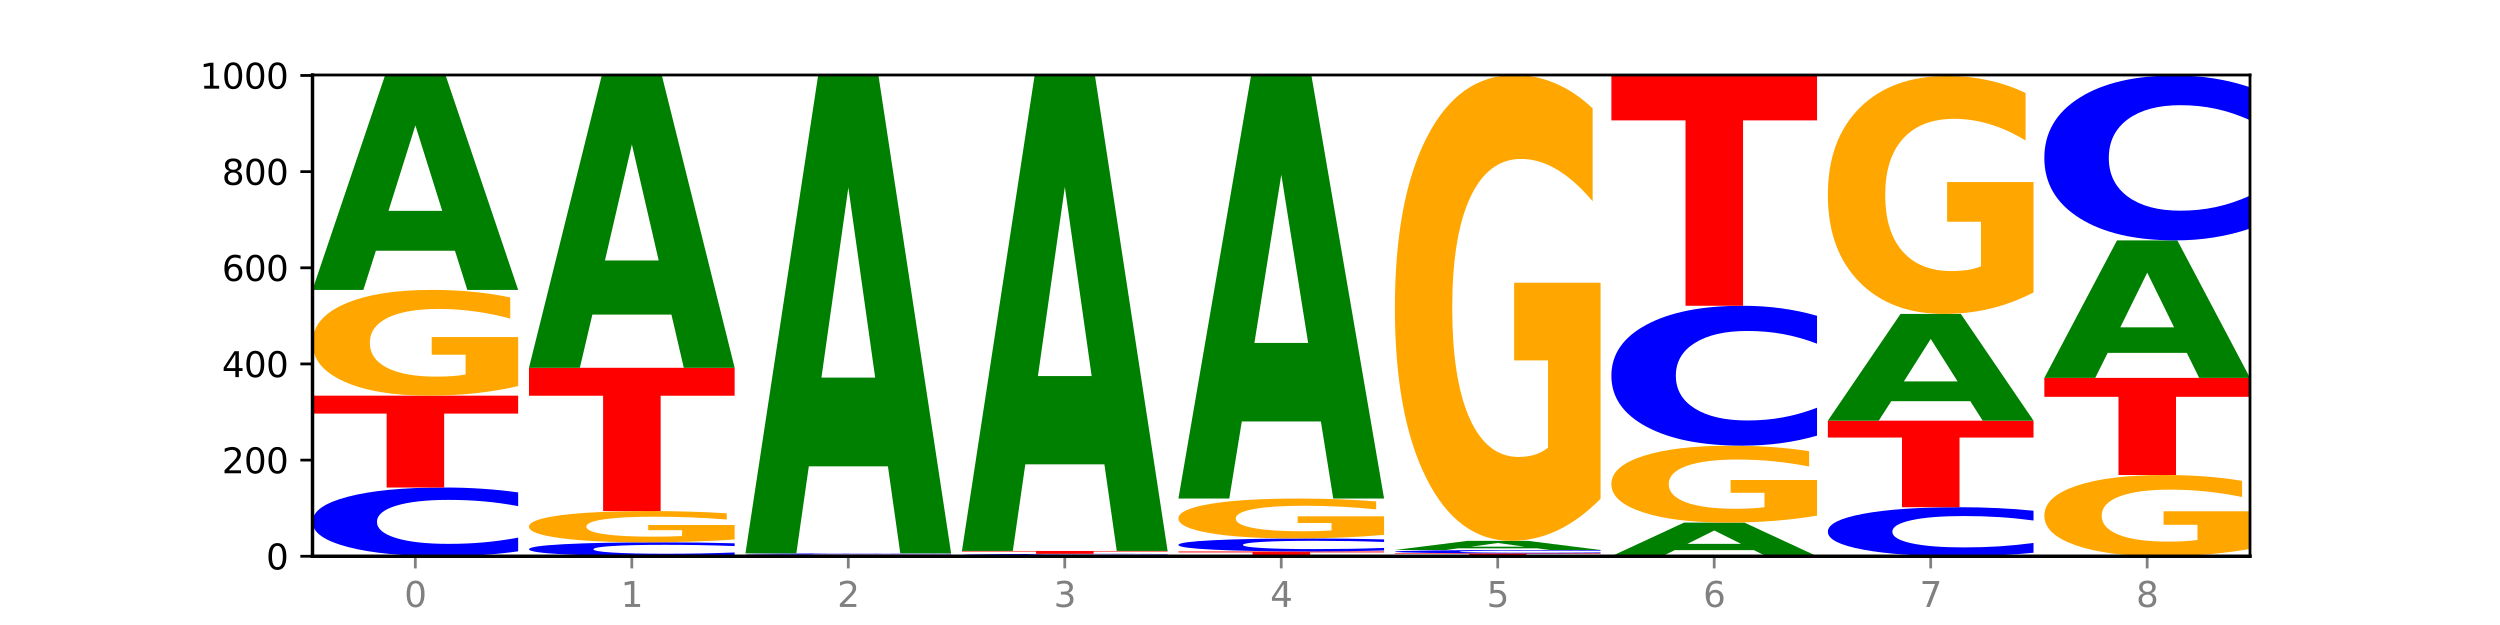 <?xml version="1.0" encoding="utf-8" standalone="no"?>
<!DOCTYPE svg PUBLIC "-//W3C//DTD SVG 1.1//EN"
  "http://www.w3.org/Graphics/SVG/1.1/DTD/svg11.dtd">
<svg xmlns:xlink="http://www.w3.org/1999/xlink" width="720pt" height="180pt" viewBox="0 0 720 180" xmlns="http://www.w3.org/2000/svg" version="1.1">
 <defs>
  <style type="text/css">*{stroke-linejoin: round; stroke-linecap: butt}</style>
 </defs>
 <g id="figure_1">
  <g id="patch_1">
   <path d="M 0 180 
L 720 180 
L 720 0 
L 0 0 
z
" style="fill: #ffffff"/>
  </g>
  <g id="axes_1">
   <g id="patch_2">
    <path d="M 90 160.2 
L 648 160.2 
L 648 21.6 
L 90 21.6 
z
" style="fill: #ffffff"/>
   </g>
   <g id="line2d_1">
    <path d="M 90 160.2 
L 648 160.2 
" clip-path="url(#p29d07852e6)" style="fill: none; stroke: #000000; stroke-width: 0.5; stroke-linecap: square"/>
   </g>
   <g id="patch_3">
    <path d="M 149.229 158.781 
Q 144.275 159.484 138.917 159.84 
Q 133.56 160.2 127.725 160.2 
Q 110.325 160.2 100.163 157.533 
Q 90 154.867 90 150.306 
Q 90 145.729 100.163 143.067 
Q 110.325 140.4 127.725 140.4 
Q 133.56 140.4 138.917 140.76 
Q 144.275 141.116 149.229 141.819 
L 149.229 145.766 
Q 144.23 144.834 139.38 144.4 
Q 134.53 143.967 129.173 143.967 
Q 119.562 143.967 114.056 145.656 
Q 108.564 147.341 108.564 150.306 
Q 108.564 153.259 114.056 154.948 
Q 119.562 156.633 129.173 156.633 
Q 134.53 156.633 139.38 156.2 
Q 144.23 155.762 149.229 154.83 
L 149.229 158.781 
z
" clip-path="url(#p29d07852e6)" style="fill: #0000ff"/>
   </g>
   <g id="patch_4">
    <path d="M 90 113.954 
L 149.229 113.954 
L 149.229 119.112 
L 127.92 119.112 
L 127.92 140.4 
L 111.35 140.4 
L 111.35 119.112 
L 90 119.112 
L 90 113.954 
z
" clip-path="url(#p29d07852e6)" style="fill: #ff0000"/>
   </g>
   <g id="patch_5">
    <path d="M 149.229 111.198 
Q 143.256 112.576 136.831 113.268 
Q 130.406 113.954 123.557 113.954 
Q 108.079 113.954 99.04 109.851 
Q 90 105.749 90 98.733 
Q 90 91.635 99.199 87.563 
Q 108.411 83.492 124.433 83.492 
Q 130.605 83.492 136.26 84.046 
Q 141.928 84.593 146.946 85.676 
L 146.946 91.748 
Q 141.769 90.357 136.645 89.671 
Q 131.521 88.979 126.371 88.979 
Q 116.84 88.979 111.677 91.509 
Q 106.513 94.032 106.513 98.733 
Q 106.513 103.389 111.491 105.931 
Q 116.469 108.467 125.628 108.467 
Q 128.123 108.467 130.26 108.322 
Q 132.397 108.171 134.097 107.857 
L 134.097 102.156 
L 124.34 102.156 
L 124.34 97.078 
L 149.229 97.078 
L 149.229 111.198 
z
" clip-path="url(#p29d07852e6)" style="fill: #ffa600"/>
   </g>
   <g id="patch_6">
    <path d="M 131.028 72.217 
L 108.249 72.217 
L 104.653 83.492 
L 90 83.492 
L 110.926 21.6 
L 128.303 21.6 
L 149.229 83.492 
L 134.588 83.492 
L 131.028 72.217 
z
M 111.882 60.73 
L 127.359 60.73 
L 119.633 36.111 
L 111.882 60.73 
z
" clip-path="url(#p29d07852e6)" style="fill: #008000"/>
   </g>
   <g id="patch_7">
    <path d="M 211.575 159.912 
Q 206.621 160.055 201.264 160.127 
Q 195.906 160.2 190.071 160.2 
Q 172.671 160.2 162.509 159.659 
Q 152.346 159.118 152.346 158.194 
Q 152.346 157.265 162.509 156.725 
Q 172.671 156.185 190.071 156.185 
Q 195.906 156.185 201.264 156.258 
Q 206.621 156.33 211.575 156.472 
L 211.575 157.273 
Q 206.576 157.084 201.726 156.996 
Q 196.876 156.908 191.519 156.908 
Q 181.909 156.908 176.402 157.25 
Q 170.91 157.592 170.91 158.194 
Q 170.91 158.792 176.402 159.135 
Q 181.909 159.477 191.519 159.477 
Q 196.876 159.477 201.726 159.389 
Q 206.576 159.3 211.575 159.111 
L 211.575 159.912 
z
" clip-path="url(#p29d07852e6)" style="fill: #0000ff"/>
   </g>
   <g id="patch_8">
    <path d="M 211.575 155.37 
Q 205.602 155.777 199.177 155.982 
Q 192.753 156.185 185.903 156.185 
Q 170.426 156.185 161.386 154.972 
Q 152.346 153.76 152.346 151.687 
Q 152.346 149.59 161.545 148.387 
Q 170.758 147.185 186.779 147.185 
Q 192.952 147.185 198.607 147.348 
Q 204.275 147.51 209.292 147.83 
L 209.292 149.624 
Q 204.115 149.213 198.992 149.01 
Q 193.868 148.806 188.717 148.806 
Q 179.187 148.806 174.023 149.553 
Q 168.859 150.299 168.859 151.687 
Q 168.859 153.063 173.837 153.814 
Q 178.815 154.563 187.974 154.563 
Q 190.47 154.563 192.607 154.521 
Q 194.744 154.476 196.443 154.383 
L 196.443 152.699 
L 186.686 152.699 
L 186.686 151.198 
L 211.575 151.198 
L 211.575 155.37 
z
" clip-path="url(#p29d07852e6)" style="fill: #ffa600"/>
   </g>
   <g id="patch_9">
    <path d="M 152.346 105.923 
L 211.575 105.923 
L 211.575 113.97 
L 190.267 113.97 
L 190.267 147.185 
L 173.696 147.185 
L 173.696 113.97 
L 152.346 113.97 
L 152.346 105.923 
z
" clip-path="url(#p29d07852e6)" style="fill: #ff0000"/>
   </g>
   <g id="patch_10">
    <path d="M 193.374 90.612 
L 170.596 90.612 
L 166.999 105.923 
L 152.346 105.923 
L 173.272 21.877 
L 190.65 21.877 
L 211.575 105.923 
L 196.935 105.923 
L 193.374 90.612 
z
M 174.229 75.014 
L 189.705 75.014 
L 181.979 41.583 
L 174.229 75.014 
z
" clip-path="url(#p29d07852e6)" style="fill: #008000"/>
   </g>
   <g id="patch_11">
    <path d="M 273.922 160.187 
Q 267.948 160.194 261.524 160.197 
Q 255.099 160.2 248.25 160.2 
Q 232.772 160.2 223.732 160.181 
Q 214.693 160.163 214.693 160.131 
Q 214.693 160.099 223.892 160.08 
Q 233.104 160.062 249.126 160.062 
Q 255.298 160.062 260.953 160.064 
Q 266.621 160.067 271.639 160.071 
L 271.639 160.099 
Q 266.462 160.093 261.338 160.09 
Q 256.214 160.086 251.064 160.086 
Q 241.533 160.086 236.369 160.098 
Q 231.206 160.109 231.206 160.131 
Q 231.206 160.152 236.184 160.164 
Q 241.161 160.175 250.32 160.175 
Q 252.816 160.175 254.953 160.174 
Q 257.09 160.174 258.789 160.172 
L 258.789 160.146 
L 249.033 160.146 
L 249.033 160.123 
L 273.922 160.123 
L 273.922 160.187 
z
" clip-path="url(#p29d07852e6)" style="fill: #ffa600"/>
   </g>
   <g id="patch_12">
    <path d="M 214.693 159.785 
L 273.922 159.785 
L 273.922 159.839 
L 252.613 159.839 
L 252.613 160.062 
L 236.043 160.062 
L 236.043 159.839 
L 214.693 159.839 
L 214.693 159.785 
z
" clip-path="url(#p29d07852e6)" style="fill: #ff0000"/>
   </g>
   <g id="patch_13">
    <path d="M 273.922 159.755 
Q 268.967 159.77 263.61 159.777 
Q 258.253 159.785 252.418 159.785 
Q 235.018 159.785 224.855 159.729 
Q 214.693 159.673 214.693 159.577 
Q 214.693 159.481 224.855 159.425 
Q 235.018 159.369 252.418 159.369 
Q 258.253 159.369 263.61 159.377 
Q 268.967 159.384 273.922 159.399 
L 273.922 159.482 
Q 268.923 159.462 264.073 159.453 
Q 259.223 159.444 253.865 159.444 
Q 244.255 159.444 238.748 159.479 
Q 233.257 159.515 233.257 159.577 
Q 233.257 159.639 238.748 159.674 
Q 244.255 159.71 253.865 159.71 
Q 259.223 159.71 264.073 159.701 
Q 268.923 159.692 273.922 159.672 
L 273.922 159.755 
z
" clip-path="url(#p29d07852e6)" style="fill: #0000ff"/>
   </g>
   <g id="patch_14">
    <path d="M 255.721 134.297 
L 232.942 134.297 
L 229.346 159.369 
L 214.693 159.369 
L 235.618 21.738 
L 252.996 21.738 
L 273.922 159.369 
L 259.281 159.369 
L 255.721 134.297 
z
M 236.575 108.753 
L 252.051 108.753 
L 244.325 54.008 
L 236.575 108.753 
z
" clip-path="url(#p29d07852e6)" style="fill: #008000"/>
   </g>
   <g id="patch_15">
    <path d="M 336.268 160.15 
Q 331.314 160.175 325.956 160.187 
Q 320.599 160.2 314.764 160.2 
Q 297.364 160.2 287.202 160.107 
Q 277.039 160.014 277.039 159.854 
Q 277.039 159.694 287.202 159.601 
Q 297.364 159.508 314.764 159.508 
Q 320.599 159.508 325.956 159.52 
Q 331.314 159.533 336.268 159.557 
L 336.268 159.695 
Q 331.269 159.663 326.419 159.648 
Q 321.569 159.632 316.212 159.632 
Q 306.601 159.632 301.095 159.691 
Q 295.603 159.75 295.603 159.854 
Q 295.603 159.957 301.095 160.016 
Q 306.601 160.075 316.212 160.075 
Q 321.569 160.075 326.419 160.06 
Q 331.269 160.045 336.268 160.012 
L 336.268 160.15 
z
" clip-path="url(#p29d07852e6)" style="fill: #0000ff"/>
   </g>
   <g id="patch_16">
    <path d="M 277.039 158.677 
L 336.268 158.677 
L 336.268 158.839 
L 314.959 158.839 
L 314.959 159.508 
L 298.389 159.508 
L 298.389 158.839 
L 277.039 158.839 
L 277.039 158.677 
z
" clip-path="url(#p29d07852e6)" style="fill: #ff0000"/>
   </g>
   <g id="patch_17">
    <path d="M 318.067 133.731 
L 295.289 133.731 
L 291.692 158.677 
L 277.039 158.677 
L 297.965 21.738 
L 315.342 21.738 
L 336.268 158.677 
L 321.627 158.677 
L 318.067 133.731 
z
M 298.922 108.316 
L 314.398 108.316 
L 306.672 53.845 
L 298.922 108.316 
z
" clip-path="url(#p29d07852e6)" style="fill: #008000"/>
   </g>
   <g id="patch_18">
    <path d="M 339.385 158.815 
L 398.615 158.815 
L 398.615 159.085 
L 377.306 159.085 
L 377.306 160.2 
L 360.735 160.2 
L 360.735 159.085 
L 339.385 159.085 
L 339.385 158.815 
z
" clip-path="url(#p29d07852e6)" style="fill: #ff0000"/>
   </g>
   <g id="patch_19">
    <path d="M 398.615 158.547 
Q 393.66 158.68 388.303 158.747 
Q 382.945 158.815 377.111 158.815 
Q 359.71 158.815 349.548 158.312 
Q 339.385 157.808 339.385 156.947 
Q 339.385 156.083 349.548 155.58 
Q 359.71 155.077 377.111 155.077 
Q 382.945 155.077 388.303 155.145 
Q 393.66 155.212 398.615 155.345 
L 398.615 156.09 
Q 393.615 155.914 388.765 155.832 
Q 383.915 155.75 378.558 155.75 
Q 368.948 155.75 363.441 156.069 
Q 357.95 156.387 357.95 156.947 
Q 357.95 157.505 363.441 157.824 
Q 368.948 158.142 378.558 158.142 
Q 383.915 158.142 388.765 158.06 
Q 393.615 157.977 398.615 157.801 
L 398.615 158.547 
z
" clip-path="url(#p29d07852e6)" style="fill: #0000ff"/>
   </g>
   <g id="patch_20">
    <path d="M 398.615 154.037 
Q 392.641 154.557 386.217 154.818 
Q 379.792 155.077 372.942 155.077 
Q 357.465 155.077 348.425 153.529 
Q 339.385 151.981 339.385 149.334 
Q 339.385 146.657 348.584 145.121 
Q 357.797 143.585 373.818 143.585 
Q 379.991 143.585 385.646 143.794 
Q 391.314 144 396.331 144.408 
L 396.331 146.699 
Q 391.154 146.175 386.031 145.916 
Q 380.907 145.655 375.757 145.655 
Q 366.226 145.655 361.062 146.609 
Q 355.898 147.561 355.898 149.334 
Q 355.898 151.091 360.876 152.05 
Q 365.854 153.007 375.013 153.007 
Q 377.509 153.007 379.646 152.952 
Q 381.783 152.895 383.482 152.777 
L 383.482 150.626 
L 373.726 150.626 
L 373.726 148.71 
L 398.615 148.71 
L 398.615 154.037 
z
" clip-path="url(#p29d07852e6)" style="fill: #ffa600"/>
   </g>
   <g id="patch_21">
    <path d="M 380.413 121.388 
L 357.635 121.388 
L 354.038 143.585 
L 339.385 143.585 
L 360.311 21.738 
L 377.689 21.738 
L 398.615 143.585 
L 383.974 143.585 
L 380.413 121.388 
z
M 361.268 98.774 
L 376.744 98.774 
L 369.018 50.307 
L 361.268 98.774 
z
" clip-path="url(#p29d07852e6)" style="fill: #008000"/>
   </g>
   <g id="patch_22">
    <path d="M 401.732 159.369 
L 460.961 159.369 
L 460.961 159.531 
L 439.652 159.531 
L 439.652 160.2 
L 423.082 160.2 
L 423.082 159.531 
L 401.732 159.531 
L 401.732 159.369 
z
" clip-path="url(#p29d07852e6)" style="fill: #ff0000"/>
   </g>
   <g id="patch_23">
    <path d="M 460.961 159.3 
Q 456.006 159.334 450.649 159.352 
Q 445.292 159.369 439.457 159.369 
Q 422.057 159.369 411.894 159.239 
Q 401.732 159.108 401.732 158.885 
Q 401.732 158.661 411.894 158.531 
Q 422.057 158.4 439.457 158.4 
Q 445.292 158.4 450.649 158.418 
Q 456.006 158.435 460.961 158.469 
L 460.961 158.663 
Q 455.962 158.617 451.112 158.596 
Q 446.262 158.575 440.904 158.575 
Q 431.294 158.575 425.788 158.657 
Q 420.296 158.74 420.296 158.885 
Q 420.296 159.029 425.788 159.112 
Q 431.294 159.195 440.904 159.195 
Q 446.262 159.195 451.112 159.173 
Q 455.962 159.152 460.961 159.106 
L 460.961 159.3 
z
" clip-path="url(#p29d07852e6)" style="fill: #0000ff"/>
   </g>
   <g id="patch_24">
    <path d="M 442.76 157.921 
L 419.981 157.921 
L 416.385 158.4 
L 401.732 158.4 
L 422.658 155.769 
L 440.035 155.769 
L 460.961 158.4 
L 446.32 158.4 
L 442.76 157.921 
z
M 423.614 157.432 
L 439.091 157.432 
L 431.365 156.386 
L 423.614 157.432 
z
" clip-path="url(#p29d07852e6)" style="fill: #008000"/>
   </g>
   <g id="patch_25">
    <path d="M 460.961 143.63 
Q 454.988 149.7 448.563 152.748 
Q 442.138 155.769 435.289 155.769 
Q 419.811 155.769 410.772 137.699 
Q 401.732 119.629 401.732 88.726 
Q 401.732 57.463 410.931 39.532 
Q 420.143 21.6 436.165 21.6 
Q 442.337 21.6 447.992 24.039 
Q 453.66 26.45 458.678 31.217 
L 458.678 57.962 
Q 453.501 51.837 448.377 48.816 
Q 443.253 45.768 438.103 45.768 
Q 428.572 45.768 423.408 56.909 
Q 418.245 68.023 418.245 88.726 
Q 418.245 109.235 423.223 120.432 
Q 428.2 131.602 437.36 131.602 
Q 439.855 131.602 441.992 130.964 
Q 444.129 130.299 445.828 128.913 
L 445.828 103.803 
L 436.072 103.803 
L 436.072 81.437 
L 460.961 81.437 
L 460.961 143.63 
z
" clip-path="url(#p29d07852e6)" style="fill: #ffa600"/>
   </g>
   <g id="patch_26">
    <path d="M 505.106 158.434 
L 482.328 158.434 
L 478.731 160.2 
L 464.078 160.2 
L 485.004 150.508 
L 502.382 150.508 
L 523.307 160.2 
L 508.667 160.2 
L 505.106 158.434 
z
M 485.961 156.635 
L 501.437 156.635 
L 493.711 152.78 
L 485.961 156.635 
z
" clip-path="url(#p29d07852e6)" style="fill: #008000"/>
   </g>
   <g id="patch_27">
    <path d="M 523.307 148.503 
Q 517.334 149.505 510.909 150.009 
Q 504.485 150.508 497.635 150.508 
Q 482.158 150.508 473.118 147.524 
Q 464.078 144.54 464.078 139.438 
Q 464.078 134.276 473.277 131.315 
Q 482.489 128.354 498.511 128.354 
Q 504.684 128.354 510.338 128.757 
Q 516.007 129.155 521.024 129.942 
L 521.024 134.358 
Q 515.847 133.347 510.723 132.848 
Q 505.6 132.344 500.449 132.344 
Q 490.918 132.344 485.755 134.184 
Q 480.591 136.019 480.591 139.438 
Q 480.591 142.824 485.569 144.673 
Q 490.547 146.517 499.706 146.517 
Q 502.201 146.517 504.339 146.412 
Q 506.476 146.302 508.175 146.073 
L 508.175 141.927 
L 498.418 141.927 
L 498.418 138.234 
L 523.307 138.234 
L 523.307 148.503 
z
" clip-path="url(#p29d07852e6)" style="fill: #ffa600"/>
   </g>
   <g id="patch_28">
    <path d="M 523.307 125.466 
Q 518.353 126.897 512.996 127.621 
Q 507.638 128.354 501.803 128.354 
Q 484.403 128.354 474.241 122.927 
Q 464.078 117.5 464.078 108.22 
Q 464.078 98.907 474.241 93.488 
Q 484.403 88.062 501.803 88.062 
Q 507.638 88.062 512.996 88.794 
Q 518.353 89.518 523.307 90.95 
L 523.307 98.981 
Q 518.308 97.084 513.458 96.202 
Q 508.608 95.319 503.251 95.319 
Q 493.641 95.319 488.134 98.757 
Q 482.642 102.186 482.642 108.22 
Q 482.642 114.229 488.134 117.667 
Q 493.641 121.096 503.251 121.096 
Q 508.608 121.096 513.458 120.214 
Q 518.308 119.323 523.307 117.426 
L 523.307 125.466 
z
" clip-path="url(#p29d07852e6)" style="fill: #0000ff"/>
   </g>
   <g id="patch_29">
    <path d="M 464.078 21.738 
L 523.307 21.738 
L 523.307 34.673 
L 501.999 34.673 
L 501.999 88.062 
L 485.428 88.062 
L 485.428 34.673 
L 464.078 34.673 
L 464.078 21.738 
z
" clip-path="url(#p29d07852e6)" style="fill: #ff0000"/>
   </g>
   <g id="patch_30">
    <path d="M 585.654 159.188 
Q 580.699 159.689 575.342 159.943 
Q 569.985 160.2 564.15 160.2 
Q 546.75 160.2 536.587 158.298 
Q 526.425 156.396 526.425 153.143 
Q 526.425 149.878 536.587 147.979 
Q 546.75 146.077 564.15 146.077 
Q 569.985 146.077 575.342 146.334 
Q 580.699 146.587 585.654 147.089 
L 585.654 149.905 
Q 580.654 149.239 575.805 148.93 
Q 570.955 148.621 565.597 148.621 
Q 555.987 148.621 550.48 149.826 
Q 544.989 151.028 544.989 153.143 
Q 544.989 155.249 550.48 156.454 
Q 555.987 157.656 565.597 157.656 
Q 570.955 157.656 575.805 157.347 
Q 580.654 157.035 585.654 156.369 
L 585.654 159.188 
z
" clip-path="url(#p29d07852e6)" style="fill: #0000ff"/>
   </g>
   <g id="patch_31">
    <path d="M 526.425 121.154 
L 585.654 121.154 
L 585.654 126.015 
L 564.345 126.015 
L 564.345 146.077 
L 547.775 146.077 
L 547.775 126.015 
L 526.425 126.015 
L 526.425 121.154 
z
" clip-path="url(#p29d07852e6)" style="fill: #ff0000"/>
   </g>
   <g id="patch_32">
    <path d="M 567.453 115.554 
L 544.674 115.554 
L 541.077 121.154 
L 526.425 121.154 
L 547.35 90.415 
L 564.728 90.415 
L 585.654 121.154 
L 571.013 121.154 
L 567.453 115.554 
z
M 548.307 109.849 
L 563.783 109.849 
L 556.057 97.622 
L 548.307 109.849 
z
" clip-path="url(#p29d07852e6)" style="fill: #008000"/>
   </g>
   <g id="patch_33">
    <path d="M 585.654 84.214 
Q 579.68 87.315 573.256 88.872 
Q 566.831 90.415 559.982 90.415 
Q 544.504 90.415 535.464 81.184 
Q 526.425 71.953 526.425 56.167 
Q 526.425 40.197 535.624 31.037 
Q 544.836 21.877 560.858 21.877 
Q 567.03 21.877 572.685 23.123 
Q 578.353 24.355 583.37 26.79 
L 583.37 40.452 
Q 578.194 37.323 573.07 35.78 
Q 567.946 34.223 562.796 34.223 
Q 553.265 34.223 548.101 39.914 
Q 542.938 45.591 542.938 56.167 
Q 542.938 66.644 547.915 72.364 
Q 552.893 78.07 562.052 78.07 
Q 564.548 78.07 566.685 77.744 
Q 568.822 77.404 570.521 76.696 
L 570.521 63.869 
L 560.765 63.869 
L 560.765 52.444 
L 585.654 52.444 
L 585.654 84.214 
z
" clip-path="url(#p29d07852e6)" style="fill: #ffa600"/>
   </g>
   <g id="patch_34">
    <path d="M 648 158.083 
Q 642.027 159.141 635.602 159.673 
Q 629.177 160.2 622.328 160.2 
Q 606.85 160.2 597.811 157.048 
Q 588.771 153.897 588.771 148.507 
Q 588.771 143.055 597.97 139.927 
Q 607.182 136.8 623.204 136.8 
Q 629.376 136.8 635.031 137.225 
Q 640.699 137.646 645.717 138.477 
L 645.717 143.142 
Q 640.54 142.074 635.416 141.547 
Q 630.292 141.015 625.142 141.015 
Q 615.611 141.015 610.448 142.958 
Q 605.284 144.896 605.284 148.507 
Q 605.284 152.084 610.262 154.037 
Q 615.24 155.985 624.399 155.985 
Q 626.894 155.985 629.031 155.874 
Q 631.168 155.758 632.868 155.516 
L 632.868 151.137 
L 623.111 151.137 
L 623.111 147.236 
L 648 147.236 
L 648 158.083 
z
" clip-path="url(#p29d07852e6)" style="fill: #ffa600"/>
   </g>
   <g id="patch_35">
    <path d="M 588.771 108.831 
L 648 108.831 
L 648 114.286 
L 626.691 114.286 
L 626.691 136.8 
L 610.121 136.8 
L 610.121 114.286 
L 588.771 114.286 
L 588.771 108.831 
z
" clip-path="url(#p29d07852e6)" style="fill: #ff0000"/>
   </g>
   <g id="patch_36">
    <path d="M 629.799 101.617 
L 607.02 101.617 
L 603.424 108.831 
L 588.771 108.831 
L 609.697 69.231 
L 627.074 69.231 
L 648 108.831 
L 633.359 108.831 
L 629.799 101.617 
z
M 610.653 94.267 
L 626.13 94.267 
L 618.404 78.515 
L 610.653 94.267 
z
" clip-path="url(#p29d07852e6)" style="fill: #008000"/>
   </g>
   <g id="patch_37">
    <path d="M 648 65.827 
Q 643.046 67.514 637.688 68.367 
Q 632.331 69.231 626.496 69.231 
Q 609.096 69.231 598.933 62.834 
Q 588.771 56.438 588.771 45.499 
Q 588.771 34.521 598.933 28.135 
Q 609.096 21.738 626.496 21.738 
Q 632.331 21.738 637.688 22.602 
Q 643.046 23.455 648 25.143 
L 648 34.61 
Q 643.001 32.373 638.151 31.333 
Q 633.301 30.293 627.944 30.293 
Q 618.333 30.293 612.827 34.345 
Q 607.335 38.387 607.335 45.499 
Q 607.335 52.582 612.827 56.634 
Q 618.333 60.676 627.944 60.676 
Q 633.301 60.676 638.151 59.636 
Q 643.001 58.586 648 56.35 
L 648 65.827 
z
" clip-path="url(#p29d07852e6)" style="fill: #0000ff"/>
   </g>
   <g id="matplotlib.axis_1">
    <g id="xtick_1">
     <g id="line2d_2">
      <defs>
       <path id="m6b57c920b6" d="M 0 0 
L 0 3.5 
" style="stroke: #808080; stroke-width: 0.8"/>
      </defs>
      <g>
       <use xlink:href="#m6b57c920b6" x="119.615" y="160.2" style="fill: #808080; stroke: #808080; stroke-width: 0.8"/>
      </g>
     </g>
     <g id="text_1">
      <!-- 0 -->
      <g style="fill: #808080" transform="translate(116.433 174.798) scale(0.1 -0.1)">
       <defs>
        <path id="DejaVuSans-30" d="M 2034 4250 
Q 1547 4250 1301 3770 
Q 1056 3291 1056 2328 
Q 1056 1369 1301 889 
Q 1547 409 2034 409 
Q 2525 409 2770 889 
Q 3016 1369 3016 2328 
Q 3016 3291 2770 3770 
Q 2525 4250 2034 4250 
z
M 2034 4750 
Q 2819 4750 3233 4129 
Q 3647 3509 3647 2328 
Q 3647 1150 3233 529 
Q 2819 -91 2034 -91 
Q 1250 -91 836 529 
Q 422 1150 422 2328 
Q 422 3509 836 4129 
Q 1250 4750 2034 4750 
z
" transform="scale(0.016)"/>
       </defs>
       <use xlink:href="#DejaVuSans-30"/>
      </g>
     </g>
    </g>
    <g id="xtick_2">
     <g id="line2d_3">
      <g>
       <use xlink:href="#m6b57c920b6" x="181.961" y="160.2" style="fill: #808080; stroke: #808080; stroke-width: 0.8"/>
      </g>
     </g>
     <g id="text_2">
      <!-- 1 -->
      <g style="fill: #808080" transform="translate(178.78 174.798) scale(0.1 -0.1)">
       <defs>
        <path id="DejaVuSans-31" d="M 794 531 
L 1825 531 
L 1825 4091 
L 703 3866 
L 703 4441 
L 1819 4666 
L 2450 4666 
L 2450 531 
L 3481 531 
L 3481 0 
L 794 0 
L 794 531 
z
" transform="scale(0.016)"/>
       </defs>
       <use xlink:href="#DejaVuSans-31"/>
      </g>
     </g>
    </g>
    <g id="xtick_3">
     <g id="line2d_4">
      <g>
       <use xlink:href="#m6b57c920b6" x="244.307" y="160.2" style="fill: #808080; stroke: #808080; stroke-width: 0.8"/>
      </g>
     </g>
     <g id="text_3">
      <!-- 2 -->
      <g style="fill: #808080" transform="translate(241.126 174.798) scale(0.1 -0.1)">
       <defs>
        <path id="DejaVuSans-32" d="M 1228 531 
L 3431 531 
L 3431 0 
L 469 0 
L 469 531 
Q 828 903 1448 1529 
Q 2069 2156 2228 2338 
Q 2531 2678 2651 2914 
Q 2772 3150 2772 3378 
Q 2772 3750 2511 3984 
Q 2250 4219 1831 4219 
Q 1534 4219 1204 4116 
Q 875 4013 500 3803 
L 500 4441 
Q 881 4594 1212 4672 
Q 1544 4750 1819 4750 
Q 2544 4750 2975 4387 
Q 3406 4025 3406 3419 
Q 3406 3131 3298 2873 
Q 3191 2616 2906 2266 
Q 2828 2175 2409 1742 
Q 1991 1309 1228 531 
z
" transform="scale(0.016)"/>
       </defs>
       <use xlink:href="#DejaVuSans-32"/>
      </g>
     </g>
    </g>
    <g id="xtick_4">
     <g id="line2d_5">
      <g>
       <use xlink:href="#m6b57c920b6" x="306.654" y="160.2" style="fill: #808080; stroke: #808080; stroke-width: 0.8"/>
      </g>
     </g>
     <g id="text_4">
      <!-- 3 -->
      <g style="fill: #808080" transform="translate(303.472 174.798) scale(0.1 -0.1)">
       <defs>
        <path id="DejaVuSans-33" d="M 2597 2516 
Q 3050 2419 3304 2112 
Q 3559 1806 3559 1356 
Q 3559 666 3084 287 
Q 2609 -91 1734 -91 
Q 1441 -91 1130 -33 
Q 819 25 488 141 
L 488 750 
Q 750 597 1062 519 
Q 1375 441 1716 441 
Q 2309 441 2620 675 
Q 2931 909 2931 1356 
Q 2931 1769 2642 2001 
Q 2353 2234 1838 2234 
L 1294 2234 
L 1294 2753 
L 1863 2753 
Q 2328 2753 2575 2939 
Q 2822 3125 2822 3475 
Q 2822 3834 2567 4026 
Q 2313 4219 1838 4219 
Q 1578 4219 1281 4162 
Q 984 4106 628 3988 
L 628 4550 
Q 988 4650 1302 4700 
Q 1616 4750 1894 4750 
Q 2613 4750 3031 4423 
Q 3450 4097 3450 3541 
Q 3450 3153 3228 2886 
Q 3006 2619 2597 2516 
z
" transform="scale(0.016)"/>
       </defs>
       <use xlink:href="#DejaVuSans-33"/>
      </g>
     </g>
    </g>
    <g id="xtick_5">
     <g id="line2d_6">
      <g>
       <use xlink:href="#m6b57c920b6" x="369" y="160.2" style="fill: #808080; stroke: #808080; stroke-width: 0.8"/>
      </g>
     </g>
     <g id="text_5">
      <!-- 4 -->
      <g style="fill: #808080" transform="translate(365.819 174.798) scale(0.1 -0.1)">
       <defs>
        <path id="DejaVuSans-34" d="M 2419 4116 
L 825 1625 
L 2419 1625 
L 2419 4116 
z
M 2253 4666 
L 3047 4666 
L 3047 1625 
L 3713 1625 
L 3713 1100 
L 3047 1100 
L 3047 0 
L 2419 0 
L 2419 1100 
L 313 1100 
L 313 1709 
L 2253 4666 
z
" transform="scale(0.016)"/>
       </defs>
       <use xlink:href="#DejaVuSans-34"/>
      </g>
     </g>
    </g>
    <g id="xtick_6">
     <g id="line2d_7">
      <g>
       <use xlink:href="#m6b57c920b6" x="431.346" y="160.2" style="fill: #808080; stroke: #808080; stroke-width: 0.8"/>
      </g>
     </g>
     <g id="text_6">
      <!-- 5 -->
      <g style="fill: #808080" transform="translate(428.165 174.798) scale(0.1 -0.1)">
       <defs>
        <path id="DejaVuSans-35" d="M 691 4666 
L 3169 4666 
L 3169 4134 
L 1269 4134 
L 1269 2991 
Q 1406 3038 1543 3061 
Q 1681 3084 1819 3084 
Q 2600 3084 3056 2656 
Q 3513 2228 3513 1497 
Q 3513 744 3044 326 
Q 2575 -91 1722 -91 
Q 1428 -91 1123 -41 
Q 819 9 494 109 
L 494 744 
Q 775 591 1075 516 
Q 1375 441 1709 441 
Q 2250 441 2565 725 
Q 2881 1009 2881 1497 
Q 2881 1984 2565 2268 
Q 2250 2553 1709 2553 
Q 1456 2553 1204 2497 
Q 953 2441 691 2322 
L 691 4666 
z
" transform="scale(0.016)"/>
       </defs>
       <use xlink:href="#DejaVuSans-35"/>
      </g>
     </g>
    </g>
    <g id="xtick_7">
     <g id="line2d_8">
      <g>
       <use xlink:href="#m6b57c920b6" x="493.693" y="160.2" style="fill: #808080; stroke: #808080; stroke-width: 0.8"/>
      </g>
     </g>
     <g id="text_7">
      <!-- 6 -->
      <g style="fill: #808080" transform="translate(490.511 174.798) scale(0.1 -0.1)">
       <defs>
        <path id="DejaVuSans-36" d="M 2113 2584 
Q 1688 2584 1439 2293 
Q 1191 2003 1191 1497 
Q 1191 994 1439 701 
Q 1688 409 2113 409 
Q 2538 409 2786 701 
Q 3034 994 3034 1497 
Q 3034 2003 2786 2293 
Q 2538 2584 2113 2584 
z
M 3366 4563 
L 3366 3988 
Q 3128 4100 2886 4159 
Q 2644 4219 2406 4219 
Q 1781 4219 1451 3797 
Q 1122 3375 1075 2522 
Q 1259 2794 1537 2939 
Q 1816 3084 2150 3084 
Q 2853 3084 3261 2657 
Q 3669 2231 3669 1497 
Q 3669 778 3244 343 
Q 2819 -91 2113 -91 
Q 1303 -91 875 529 
Q 447 1150 447 2328 
Q 447 3434 972 4092 
Q 1497 4750 2381 4750 
Q 2619 4750 2861 4703 
Q 3103 4656 3366 4563 
z
" transform="scale(0.016)"/>
       </defs>
       <use xlink:href="#DejaVuSans-36"/>
      </g>
     </g>
    </g>
    <g id="xtick_8">
     <g id="line2d_9">
      <g>
       <use xlink:href="#m6b57c920b6" x="556.039" y="160.2" style="fill: #808080; stroke: #808080; stroke-width: 0.8"/>
      </g>
     </g>
     <g id="text_8">
      <!-- 7 -->
      <g style="fill: #808080" transform="translate(552.858 174.798) scale(0.1 -0.1)">
       <defs>
        <path id="DejaVuSans-37" d="M 525 4666 
L 3525 4666 
L 3525 4397 
L 1831 0 
L 1172 0 
L 2766 4134 
L 525 4134 
L 525 4666 
z
" transform="scale(0.016)"/>
       </defs>
       <use xlink:href="#DejaVuSans-37"/>
      </g>
     </g>
    </g>
    <g id="xtick_9">
     <g id="line2d_10">
      <g>
       <use xlink:href="#m6b57c920b6" x="618.385" y="160.2" style="fill: #808080; stroke: #808080; stroke-width: 0.8"/>
      </g>
     </g>
     <g id="text_9">
      <!-- 8 -->
      <g style="fill: #808080" transform="translate(615.204 174.798) scale(0.1 -0.1)">
       <defs>
        <path id="DejaVuSans-38" d="M 2034 2216 
Q 1584 2216 1326 1975 
Q 1069 1734 1069 1313 
Q 1069 891 1326 650 
Q 1584 409 2034 409 
Q 2484 409 2743 651 
Q 3003 894 3003 1313 
Q 3003 1734 2745 1975 
Q 2488 2216 2034 2216 
z
M 1403 2484 
Q 997 2584 770 2862 
Q 544 3141 544 3541 
Q 544 4100 942 4425 
Q 1341 4750 2034 4750 
Q 2731 4750 3128 4425 
Q 3525 4100 3525 3541 
Q 3525 3141 3298 2862 
Q 3072 2584 2669 2484 
Q 3125 2378 3379 2068 
Q 3634 1759 3634 1313 
Q 3634 634 3220 271 
Q 2806 -91 2034 -91 
Q 1263 -91 848 271 
Q 434 634 434 1313 
Q 434 1759 690 2068 
Q 947 2378 1403 2484 
z
M 1172 3481 
Q 1172 3119 1398 2916 
Q 1625 2713 2034 2713 
Q 2441 2713 2670 2916 
Q 2900 3119 2900 3481 
Q 2900 3844 2670 4047 
Q 2441 4250 2034 4250 
Q 1625 4250 1398 4047 
Q 1172 3844 1172 3481 
z
" transform="scale(0.016)"/>
       </defs>
       <use xlink:href="#DejaVuSans-38"/>
      </g>
     </g>
    </g>
   </g>
   <g id="matplotlib.axis_2">
    <g id="ytick_1">
     <g id="line2d_11">
      <defs>
       <path id="m681d8fd4f8" d="M 0 0 
L -3.5 0 
" style="stroke: #000000; stroke-width: 0.8"/>
      </defs>
      <g>
       <use xlink:href="#m681d8fd4f8" x="90" y="160.2" style="stroke: #000000; stroke-width: 0.8"/>
      </g>
     </g>
     <g id="text_10">
      <!-- 0 -->
      <g transform="translate(76.638 163.999) scale(0.1 -0.1)">
       <use xlink:href="#DejaVuSans-30"/>
      </g>
     </g>
    </g>
    <g id="ytick_2">
     <g id="line2d_12">
      <g>
       <use xlink:href="#m681d8fd4f8" x="90" y="132.508" style="stroke: #000000; stroke-width: 0.8"/>
      </g>
     </g>
     <g id="text_11">
      <!-- 200 -->
      <g transform="translate(63.913 136.307) scale(0.1 -0.1)">
       <use xlink:href="#DejaVuSans-32"/>
       <use xlink:href="#DejaVuSans-30" x="63.623"/>
       <use xlink:href="#DejaVuSans-30" x="127.246"/>
      </g>
     </g>
    </g>
    <g id="ytick_3">
     <g id="line2d_13">
      <g>
       <use xlink:href="#m681d8fd4f8" x="90" y="104.815" style="stroke: #000000; stroke-width: 0.8"/>
      </g>
     </g>
     <g id="text_12">
      <!-- 400 -->
      <g transform="translate(63.913 108.615) scale(0.1 -0.1)">
       <use xlink:href="#DejaVuSans-34"/>
       <use xlink:href="#DejaVuSans-30" x="63.623"/>
       <use xlink:href="#DejaVuSans-30" x="127.246"/>
      </g>
     </g>
    </g>
    <g id="ytick_4">
     <g id="line2d_14">
      <g>
       <use xlink:href="#m681d8fd4f8" x="90" y="77.123" style="stroke: #000000; stroke-width: 0.8"/>
      </g>
     </g>
     <g id="text_13">
      <!-- 600 -->
      <g transform="translate(63.913 80.922) scale(0.1 -0.1)">
       <use xlink:href="#DejaVuSans-36"/>
       <use xlink:href="#DejaVuSans-30" x="63.623"/>
       <use xlink:href="#DejaVuSans-30" x="127.246"/>
      </g>
     </g>
    </g>
    <g id="ytick_5">
     <g id="line2d_15">
      <g>
       <use xlink:href="#m681d8fd4f8" x="90" y="49.431" style="stroke: #000000; stroke-width: 0.8"/>
      </g>
     </g>
     <g id="text_14">
      <!-- 800 -->
      <g transform="translate(63.913 53.23) scale(0.1 -0.1)">
       <use xlink:href="#DejaVuSans-38"/>
       <use xlink:href="#DejaVuSans-30" x="63.623"/>
       <use xlink:href="#DejaVuSans-30" x="127.246"/>
      </g>
     </g>
    </g>
    <g id="ytick_6">
     <g id="line2d_16">
      <g>
       <use xlink:href="#m681d8fd4f8" x="90" y="21.738" style="stroke: #000000; stroke-width: 0.8"/>
      </g>
     </g>
     <g id="text_15">
      <!-- 1000 -->
      <g transform="translate(57.55 25.538) scale(0.1 -0.1)">
       <use xlink:href="#DejaVuSans-31"/>
       <use xlink:href="#DejaVuSans-30" x="63.623"/>
       <use xlink:href="#DejaVuSans-30" x="127.246"/>
       <use xlink:href="#DejaVuSans-30" x="190.869"/>
      </g>
     </g>
    </g>
   </g>
   <g id="patch_38">
    <path d="M 90 160.2 
L 90 21.6 
" style="fill: none; stroke: #000000; stroke-linejoin: miter; stroke-linecap: square"/>
   </g>
   <g id="patch_39">
    <path d="M 648 160.2 
L 648 21.6 
" style="fill: none; stroke: #000000; stroke-width: 0.8; stroke-linejoin: miter; stroke-linecap: square"/>
   </g>
   <g id="patch_40">
    <path d="M 90 160.2 
L 648 160.2 
" style="fill: none; stroke: #000000; stroke-linejoin: miter; stroke-linecap: square"/>
   </g>
   <g id="patch_41">
    <path d="M 90 21.6 
L 648 21.6 
" style="fill: none; stroke: #000000; stroke-width: 0.8; stroke-linejoin: miter; stroke-linecap: square"/>
   </g>
  </g>
 </g>
 <defs>
  <clipPath id="p29d07852e6">
   <rect x="90" y="21.6" width="558" height="138.6"/>
  </clipPath>
 </defs>
</svg>
